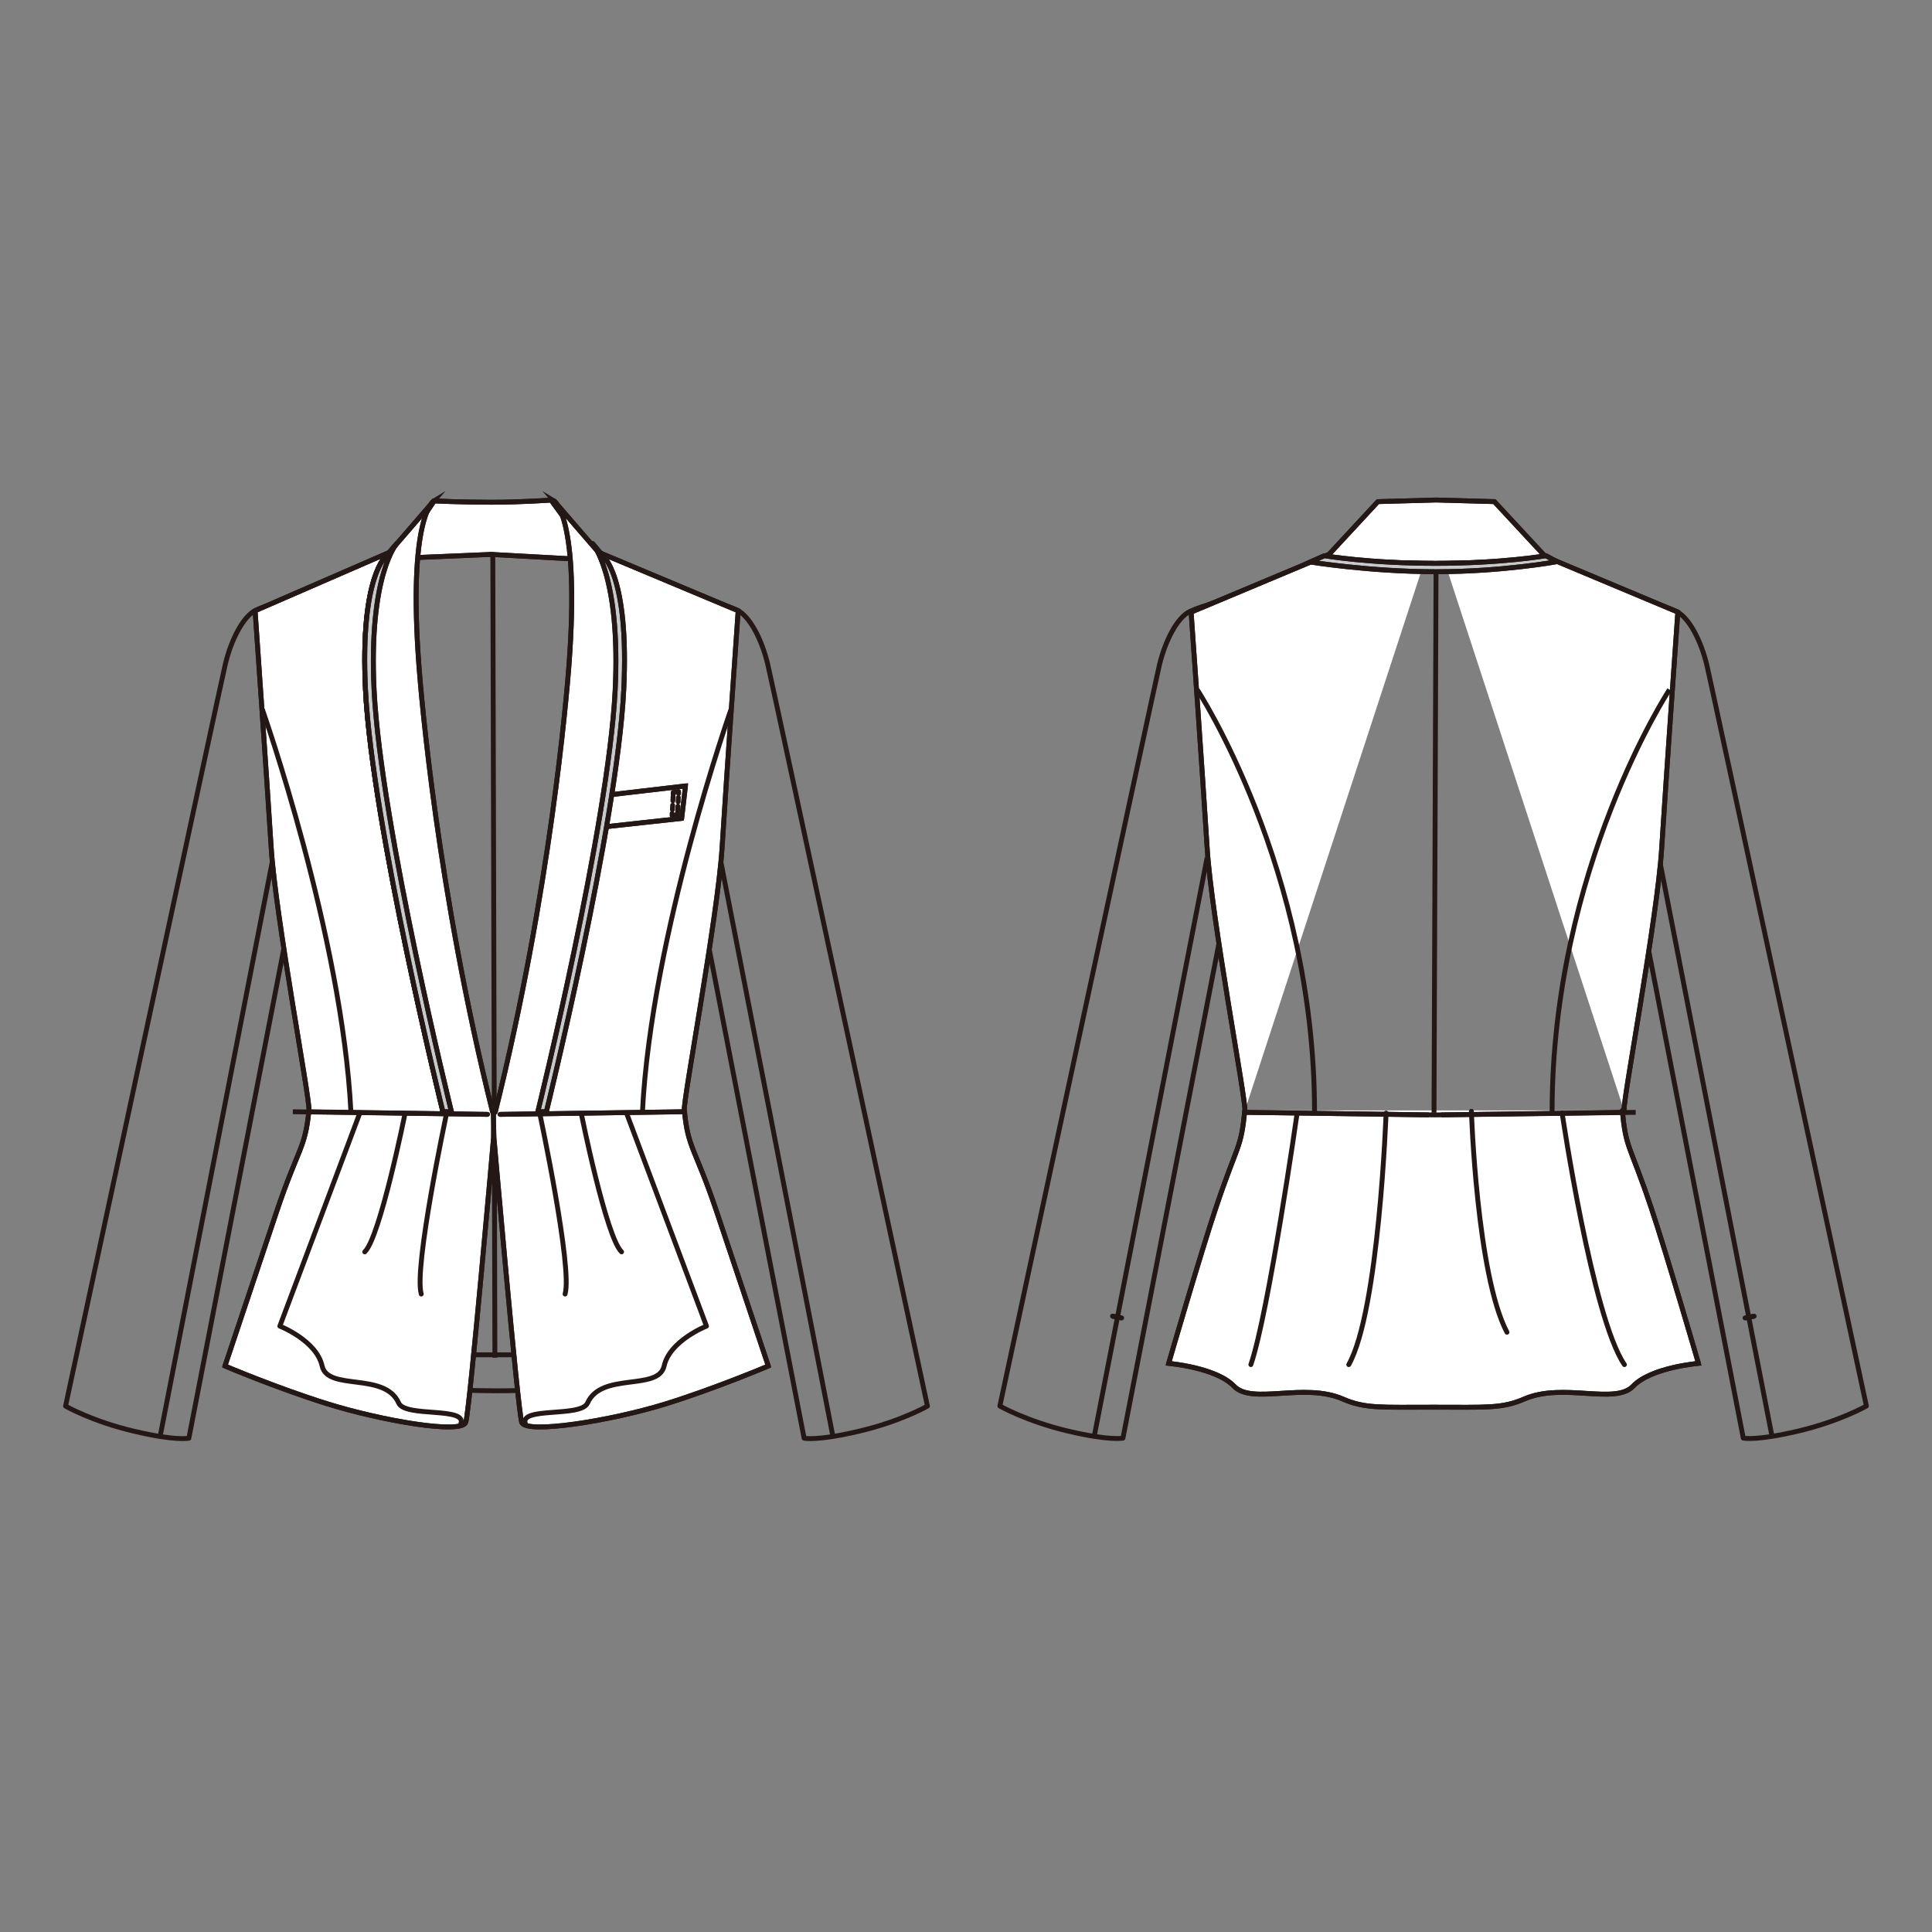 <?xml version="1.0" encoding="UTF-8"?>
<svg id="_レイヤー_1" xmlns="http://www.w3.org/2000/svg" version="1.1" viewBox="0 0 250 250">
  <rect x="0" y="0" width="250" height="250" fill="#808080" stroke="none"/>
  <!-- Generator: Adobe Illustrator 30.0.0, SVG Export Plug-In . SVG Version: 2.1.1 Build 123)  -->
  <defs>
    <style>
      .st0 {
        fill: #fff;
      }

      .st1, .st2, .st3, .st4 {
        fill: none;
      }

      .st2, .st3 {
        stroke-linecap: round;
        stroke-linejoin: round;
      }

      .st2, .st3, .st4 {
        stroke: #231815;
        stroke-width: .63px;
      }

      .st3 {
        stroke-dasharray: .57 .57;
      }

      .st5 {
        fill: #c8c9ca;
      }

      .st4 {
        stroke-miterlimit: 10;
      }
    </style>
  </defs>
  <line class="st4" x1="63.77" y1="71.85" x2="64.04" y2="175.69"/>
  <line class="st2" x1="56.85" y1="175.31" x2="72.63" y2="175.31"/>
  <path class="st0" d="M63.35,71.73l13.6.75-5.64-7.77s-3.77.28-7.73.28-7.4-.17-7.4-.17l-5,7.44,12.63-.53"/>
  <path class="st4" d="M63.35,71.73l13.6.75-5.64-7.77s-3.77.28-7.73.28-7.4-.17-7.4-.17l-5,7.44,12.63-.53"/>
  <path class="st2" d="M36.23,77.81c-1.51.54-1.95.62-3.05,1.11-1.72.77-3.28,3.92-4.02,7.01-.65,2.71-20.68,96.02-20.68,96.02,0,0,3.44,1.98,8.87,3.25,5.43,1.29,7.09.9,7.09.9l12.5-64.44,13.35-34.87-14.07-8.99ZM86.65,177.3s-9.19,2.67-22.39,2.67-22.71-2.56-22.71-2.56M63.35,71.73l13.6.75-5.64-7.77s-3.77.28-7.73.28-7.4-.17-7.4-.17l-5,7.44,12.63-.53"/>
  <line class="st4" x1="35.36" y1="110.85" x2="20.68" y2="186.08"/>
  <path class="st2" d="M92.27,77.81c1.51.54,1.95.62,3.05,1.11,1.72.77,3.28,3.92,4.02,7.01.65,2.71,20.67,96.02,20.67,96.02,0,0-3.44,1.98-8.87,3.25-5.43,1.29-7.09.9-7.09.9l-12.5-64.44-13.34-34.87,14.07-8.99Z"/>
  <line class="st4" x1="93.15" y1="110.85" x2="107.82" y2="186.08"/>
  <path class="st0" d="M52.82,70.41s-2.51,19.65,0,39.56c2.64,20.94,11.13,33.51,11.13,33.51l-.08,3.69s-3.08,35.29-3.6,36.87c-.52,1.58-10.79-.17-17.95-2.4-6.53-2.04-13.21-4.88-13.21-4.88,0,0,4.73-14.14,6.67-19.93,2.8-8.33,3.73-8.18,4.2-13.2.13-1.43-4.33-25.05-4.89-33.98-.56-8.94-2.08-30.62-2.08-30.62l19.81-8.61Z"/>
  <path class="st4" d="M52.82,70.41s-2.51,19.65,0,39.56c2.64,20.94,11.13,33.51,11.13,33.51l-.08,3.69s-3.08,35.29-3.6,36.87c-.52,1.58-10.79-.17-17.95-2.4-6.53-2.04-13.21-4.88-13.21-4.88,0,0,4.73-14.14,6.67-19.93,2.8-8.33,3.73-8.18,4.2-13.2.13-1.43-4.33-25.05-4.89-33.98-.56-8.94-2.08-30.62-2.08-30.62l19.81-8.61Z"/>
  <path class="st2" d="M52.82,70.41s-2.51,19.65,0,39.56c2.64,20.94,11.13,33.51,11.13,33.51l-.08,3.69s-3.08,35.29-3.6,36.87c-.52,1.58-10.79-.17-17.95-2.4-6.53-2.04-13.21-4.88-13.21-4.88,0,0,4.73-14.14,6.67-19.93,2.8-8.33,3.73-8.18,4.2-13.2.13-1.43-4.33-25.05-4.89-33.98-.56-8.94-2.08-30.62-2.08-30.62l19.81-8.61Z"/>
  <path class="st0" d="M74.96,70.41s2.51,19.65,0,39.56c-2.64,20.94-11.13,33.51-11.13,33.51l.08,3.69s3.08,35.29,3.6,36.87c.52,1.58,11.54-.17,18.7-2.4,6.53-2.04,13.21-4.88,13.21-4.88,0,0-4.73-14.14-6.67-19.93-2.8-8.33-3.74-8.18-4.2-13.2-.13-1.43,4.33-25.05,4.89-33.98.55-8.94,2.08-30.62,2.08-30.62l-20.56-8.61Z"/>
  <path class="st4" d="M74.96,70.41s2.51,19.65,0,39.56c-2.64,20.94-11.13,33.51-11.13,33.51l.08,3.69s3.08,35.29,3.6,36.87c.52,1.58,11.54-.17,18.7-2.4,6.53-2.04,13.21-4.88,13.21-4.88,0,0-4.73-14.14-6.67-19.93-2.8-8.33-3.74-8.18-4.2-13.2-.13-1.43,4.33-25.05,4.89-33.98.55-8.94,2.08-30.62,2.08-30.62l-20.56-8.61Z"/>
  <path class="st2" d="M74.96,70.41s2.51,19.65,0,39.56c-2.64,20.94-11.13,33.51-11.13,33.51l.08,3.69s3.08,35.29,3.6,36.87c.52,1.58,11.54-.17,18.7-2.4,6.53-2.04,13.21-4.88,13.21-4.88,0,0-4.73-14.14-6.67-19.93-2.8-8.33-3.74-8.18-4.2-13.2-.13-1.43,4.33-25.05,4.89-33.98.55-8.94,2.08-30.62,2.08-30.62l-20.56-8.61Z"/>
  <path class="st4" d="M33.94,91.77s10.33,29.25,11.47,52.14"/>
  <path class="st0" d="M57.31,143.85s-9.13-36.95-10.01-54.52c-.75-14.94,2.75-17.47,2.75-17.47l6.08-7.04s-3.37,2.02-1.92,21.33c.28,3.75,2.37,29.08,9.54,57.78"/>
  <path class="st4" d="M57.31,143.85s-9.13-36.95-10.01-54.52c-.75-14.94,2.75-17.47,2.75-17.47l6.08-7.04s-3.37,2.02-1.92,21.33c.28,3.75,2.37,29.08,9.54,57.78"/>
  <path class="st2" d="M57.31,143.85s-9.13-36.95-10.01-54.52c-.75-14.94,2.75-17.47,2.75-17.47l6.08-7.04s-3.37,2.02-1.92,21.33c.28,3.75,2.37,29.08,9.54,57.78"/>
  <path class="st5" d="M57.31,143.85s-9.13-36.95-10.01-54.52c-.75-14.94,2.75-17.47,2.75-17.47l1.3-1.55s-3.68,4.08-2.94,19.03c.88,17.57,10.01,54.52,10.01,54.52h-1.12Z"/>
  <path class="st4" d="M57.31,143.85s-9.13-36.95-10.01-54.52c-.75-14.94,2.75-17.47,2.75-17.47l1.3-1.55s-3.68,4.08-2.94,19.03c.88,17.57,10.01,54.52,10.01,54.52h-1.12Z"/>
  <path class="st2" d="M57.31,143.85s-9.13-36.95-10.01-54.52c-.75-14.94,2.75-17.47,2.75-17.47l1.3-1.55s-3.68,4.08-2.94,19.03c.88,17.57,10.01,54.52,10.01,54.52h-1.12Z"/>
  <path class="st0" d="M70.52,143.85s9.13-36.95,10.01-54.52c.75-14.94-2.75-17.47-2.75-17.47l-6.08-7.04s3.37,2.02,1.92,21.33c-.29,3.75-2.37,29.08-9.54,57.78"/>
  <path class="st4" d="M70.52,143.85s9.13-36.95,10.01-54.52c.75-14.94-2.75-17.47-2.75-17.47l-6.08-7.04s3.37,2.02,1.92,21.33c-.29,3.75-2.37,29.08-9.54,57.78"/>
  <path class="st2" d="M46.53,144.11l-10.32,27.49s4.74,1.86,5.47,5.15c.73,3.3,8.11.74,9.91,4.8.85,1.92,9.01.42,8.02,2.75M70.52,143.85s9.13-36.95,10.01-54.52c.75-14.94-2.75-17.47-2.75-17.47l-6.08-7.04s3.37,2.02,1.92,21.33c-.29,3.75-2.37,29.08-9.54,57.78"/>
  <line class="st4" x1="37.89" y1="143.86" x2="63.1" y2="144.2"/>
  <line class="st2" x1="39.94" y1="143.86" x2="63.1" y2="144.2"/>
  <path class="st2" d="M52.41,144.1s-3.23,16.03-5.21,17.89M57.75,144.26s-4.23,19.84-3.24,23.19"/>
  <path class="st2" d="M81.1,144.11l10.32,27.49s-4.74,1.86-5.48,5.15c-.73,3.3-8.11.74-9.91,4.8-.84,1.92-9.01.42-8.02,2.75"/>
  <path class="st2" d="M75.22,144.1s3.22,16.03,5.21,17.89M69.88,144.26s4.23,19.84,3.24,23.19"/>
  <path class="st4" d="M94.6,91.77s-10.33,29.25-11.47,52.14"/>
  <line class="st4" x1="88.4" y1="143.86" x2="64.7" y2="144.2"/>
  <line class="st2" x1="88.4" y1="143.86" x2="64.7" y2="144.2"/>
  <polygon class="st0" points="88.21 105.9 77.99 107.02 78.54 102.89 88.7 101.7 88.21 105.9"/>
  <polygon class="st4" points="88.21 105.9 77.99 107.02 78.54 102.89 88.7 101.7 88.21 105.9"/>
  <polygon class="st2" points="88.21 105.9 77.99 107.02 78.54 102.89 88.7 101.7 88.21 105.9"/>
  <path class="st5" d="M70.7,143.85s9.13-36.95,10.01-54.52c.74-14.94-2.75-17.47-2.75-17.47l-1.3-1.55s3.68,4.08,2.94,19.03c-.88,17.57-10.01,54.52-10.01,54.52h1.12Z"/>
  <path class="st4" d="M70.7,143.85s9.13-36.95,10.01-54.52c.74-14.94-2.75-17.47-2.75-17.47l-1.3-1.55s3.68,4.08,2.94,19.03c-.88,17.57-10.01,54.52-10.01,54.52h1.12Z"/>
  <path class="st2" d="M70.7,143.85s9.13-36.95,10.01-54.52c.74-14.94-2.75-17.47-2.75-17.47l-1.3-1.55s3.68,4.08,2.94,19.03c-.88,17.57-10.01,54.52-10.01,54.52h1.12Z"/>
  <path class="st2" d="M87.25,105.49l-.28.04v-.28M87.68,105.14v.28s-.3.04-.3.04"/>
  <line class="st3" x1="87.01" y1="104.76" x2="87.1" y2="103.05"/>
  <path class="st2" d="M87.53,102.45l.28-.04v.28M87.11,102.8v-.28s.3-.04.3-.04"/>
  <line class="st3" x1="87.78" y1="103.19" x2="87.69" y2="104.9"/>
  <rect class="st1" x="5" y="60.36" width="118.5" height="129.29"/>
  <rect class="st1" x="5" y="60.36" width="118.5" height="129.29"/>
  <path class="st2" d="M157.07,77.99c-1.5.54-1.95.61-3.04,1.1-1.72.77-3.28,3.91-4.01,6.99-.65,2.7-20.64,95.86-20.64,95.86,0,0,3.44,1.97,8.85,3.25,5.43,1.28,7.08.9,7.08.9l12.48-64.33,13.32-34.8-14.04-8.98Z"/>
  <rect class="st1" x="125.89" y="61.22" width="119.11" height="128.42"/>
  <line class="st4" x1="156.2" y1="110.98" x2="141.55" y2="186.08"/>
  <path class="st2" d="M213.82,77.99c1.5.54,1.95.61,3.04,1.1,1.72.77,3.28,3.91,4.01,6.99.65,2.7,20.64,95.86,20.64,95.86,0,0-3.44,1.97-8.86,3.25-5.42,1.28-7.07.9-7.07.9l-12.48-64.33-13.32-34.8,14.04-8.98Z"/>
  <rect class="st1" x="125.89" y="61.22" width="119.11" height="128.42"/>
  <line class="st4" x1="214.69" y1="110.98" x2="229.34" y2="186.08"/>
  <path class="st0" d="M161.09,143.69c.13-1.42-4.33-25-4.88-33.92-.55-8.92-2.08-30.56-2.08-30.56l20.52-8.6,11.14-2.45"/>
  <path class="st4" d="M161.09,143.69c.13-1.42-4.33-25-4.88-33.92-.55-8.92-2.08-30.56-2.08-30.56l20.52-8.6,11.14-2.45"/>
  <path class="st2" d="M161.09,143.69c.13-1.42-4.33-25-4.88-33.92-.55-8.92-2.08-30.56-2.08-30.56l20.52-8.6,11.14-2.45"/>
  <path class="st0" d="M209.93,143.69c.46,5.02.91,4.21,3.71,12.53,1.95,5.79,6.14,20.2,6.14,20.2,0,0-6.14.51-8.47,2.96-2.33,2.44-9.06-.53-14.07,1.65-2.87,1.25-4.88,1.06-11.74,1.06s-8.87.19-11.74-1.06c-5.01-2.18-11.74.78-14.07-1.65-2.33-2.44-8.47-2.96-8.47-2.96,0,0,4.19-14.41,6.14-20.2,2.79-8.31,3.24-7.51,3.71-12.53"/>
  <path class="st4" d="M209.93,143.69c.46,5.02.91,4.21,3.71,12.53,1.95,5.79,6.14,20.2,6.14,20.2,0,0-6.14.51-8.47,2.96-2.33,2.44-9.06-.53-14.07,1.65-2.87,1.25-4.88,1.06-11.74,1.06s-8.87.19-11.74-1.06c-5.01-2.18-11.74.78-14.07-1.65-2.33-2.44-8.47-2.96-8.47-2.96,0,0,4.19-14.41,6.14-20.2,2.79-8.31,3.24-7.51,3.71-12.53"/>
  <path class="st2" d="M209.93,143.69c.46,5.02.91,4.21,3.71,12.53,1.95,5.79,6.14,20.2,6.14,20.2,0,0-6.14.51-8.47,2.96-2.33,2.44-9.06-.53-14.07,1.65-2.87,1.25-4.88,1.06-11.74,1.06s-8.87.19-11.74-1.06c-5.01-2.18-11.74.78-14.07-1.65-2.33-2.44-8.47-2.96-8.47-2.96,0,0,4.19-14.41,6.14-20.2,2.79-8.31,3.24-7.51,3.71-12.53"/>
  <path class="st0" d="M185.44,68.15l11.14,2.45,20.53,8.6s-1.53,21.64-2.09,30.57c-.55,8.92-5,32.5-4.87,33.92"/>
  <path class="st4" d="M185.44,68.15l11.14,2.45,20.53,8.6s-1.53,21.64-2.09,30.57c-.55,8.92-5,32.5-4.87,33.92"/>
  <path class="st2" d="M185.44,68.15l11.14,2.45,20.53,8.6s-1.53,21.64-2.09,30.57c-.55,8.92-5,32.5-4.87,33.92"/>
  <line class="st4" x1="185.83" y1="72.04" x2="185.56" y2="143.99"/>
  <line class="st4" x1="211.66" y1="143.94" x2="186.51" y2="144.27"/>
  <path class="st4" d="M216.03,89.24s-15.19,23.11-15.19,54.65M154.92,89.24s15.18,23.11,15.18,54.65"/>
  <line class="st4" x1="161.24" y1="143.94" x2="184.9" y2="144.27"/>
  <polyline class="st2" points="161.24 143.94 185.7 144.27 209.61 143.94"/>
  <path class="st0" d="M185.78,72.9c8.6,0,14.32-.74,14.32-.74l-6.73-7.25-7.53-.21-7.54.21-6.72,7.25s5.6.74,14.2.74"/>
  <path class="st4" d="M185.78,72.9c8.6,0,14.32-.74,14.32-.74l-6.73-7.25-7.53-.21-7.54.21-6.72,7.25s5.6.74,14.2.74"/>
  <path class="st2" d="M185.78,72.9c8.6,0,14.32-.74,14.32-.74l-6.73-7.25-7.53-.21-7.54.21-6.72,7.25s5.6.74,14.2.74Z"/>
  <path class="st5" d="M201.48,72.68s-7.06,1.3-15.66,1.3-16.28-1.26-16.28-1.26l1.83-.81s5.8.99,14.4.99,14.27-.99,14.27-.99l1.44.77Z"/>
  <path class="st4" d="M201.48,72.68s-7.06,1.3-15.66,1.3-16.28-1.26-16.28-1.26l1.83-.81s5.8.99,14.4.99,14.27-.99,14.27-.99l1.44.77Z"/>
  <path class="st2" d="M202.14,144.03s3.91,26.5,8.06,32.55M190.4,143.8s.69,21.16,4.6,28.59M179.36,144.03s-.92,25.58-4.83,32.55M167.85,144.03s-3.68,25.8-5.99,32.55M201.48,72.68s-7.06,1.3-15.66,1.3-16.28-1.26-16.28-1.26l1.83-.81s5.8.99,14.4.99,14.27-.99,14.27-.99l1.44.77Z"/>
  <line class="st4" x1="143.96" y1="170.31" x2="145.14" y2="170.54"/>
  <line class="st2" x1="143.96" y1="170.31" x2="145.14" y2="170.54"/>
  <line class="st4" x1="226.99" y1="170.31" x2="225.81" y2="170.54"/>
  <line class="st2" x1="226.99" y1="170.31" x2="225.81" y2="170.54"/>
  <rect class="st1" x="125.89" y="61.22" width="119.11" height="128.42"/>
  <rect class="st1" x="125.89" y="61.22" width="119.11" height="128.42"/>
</svg>